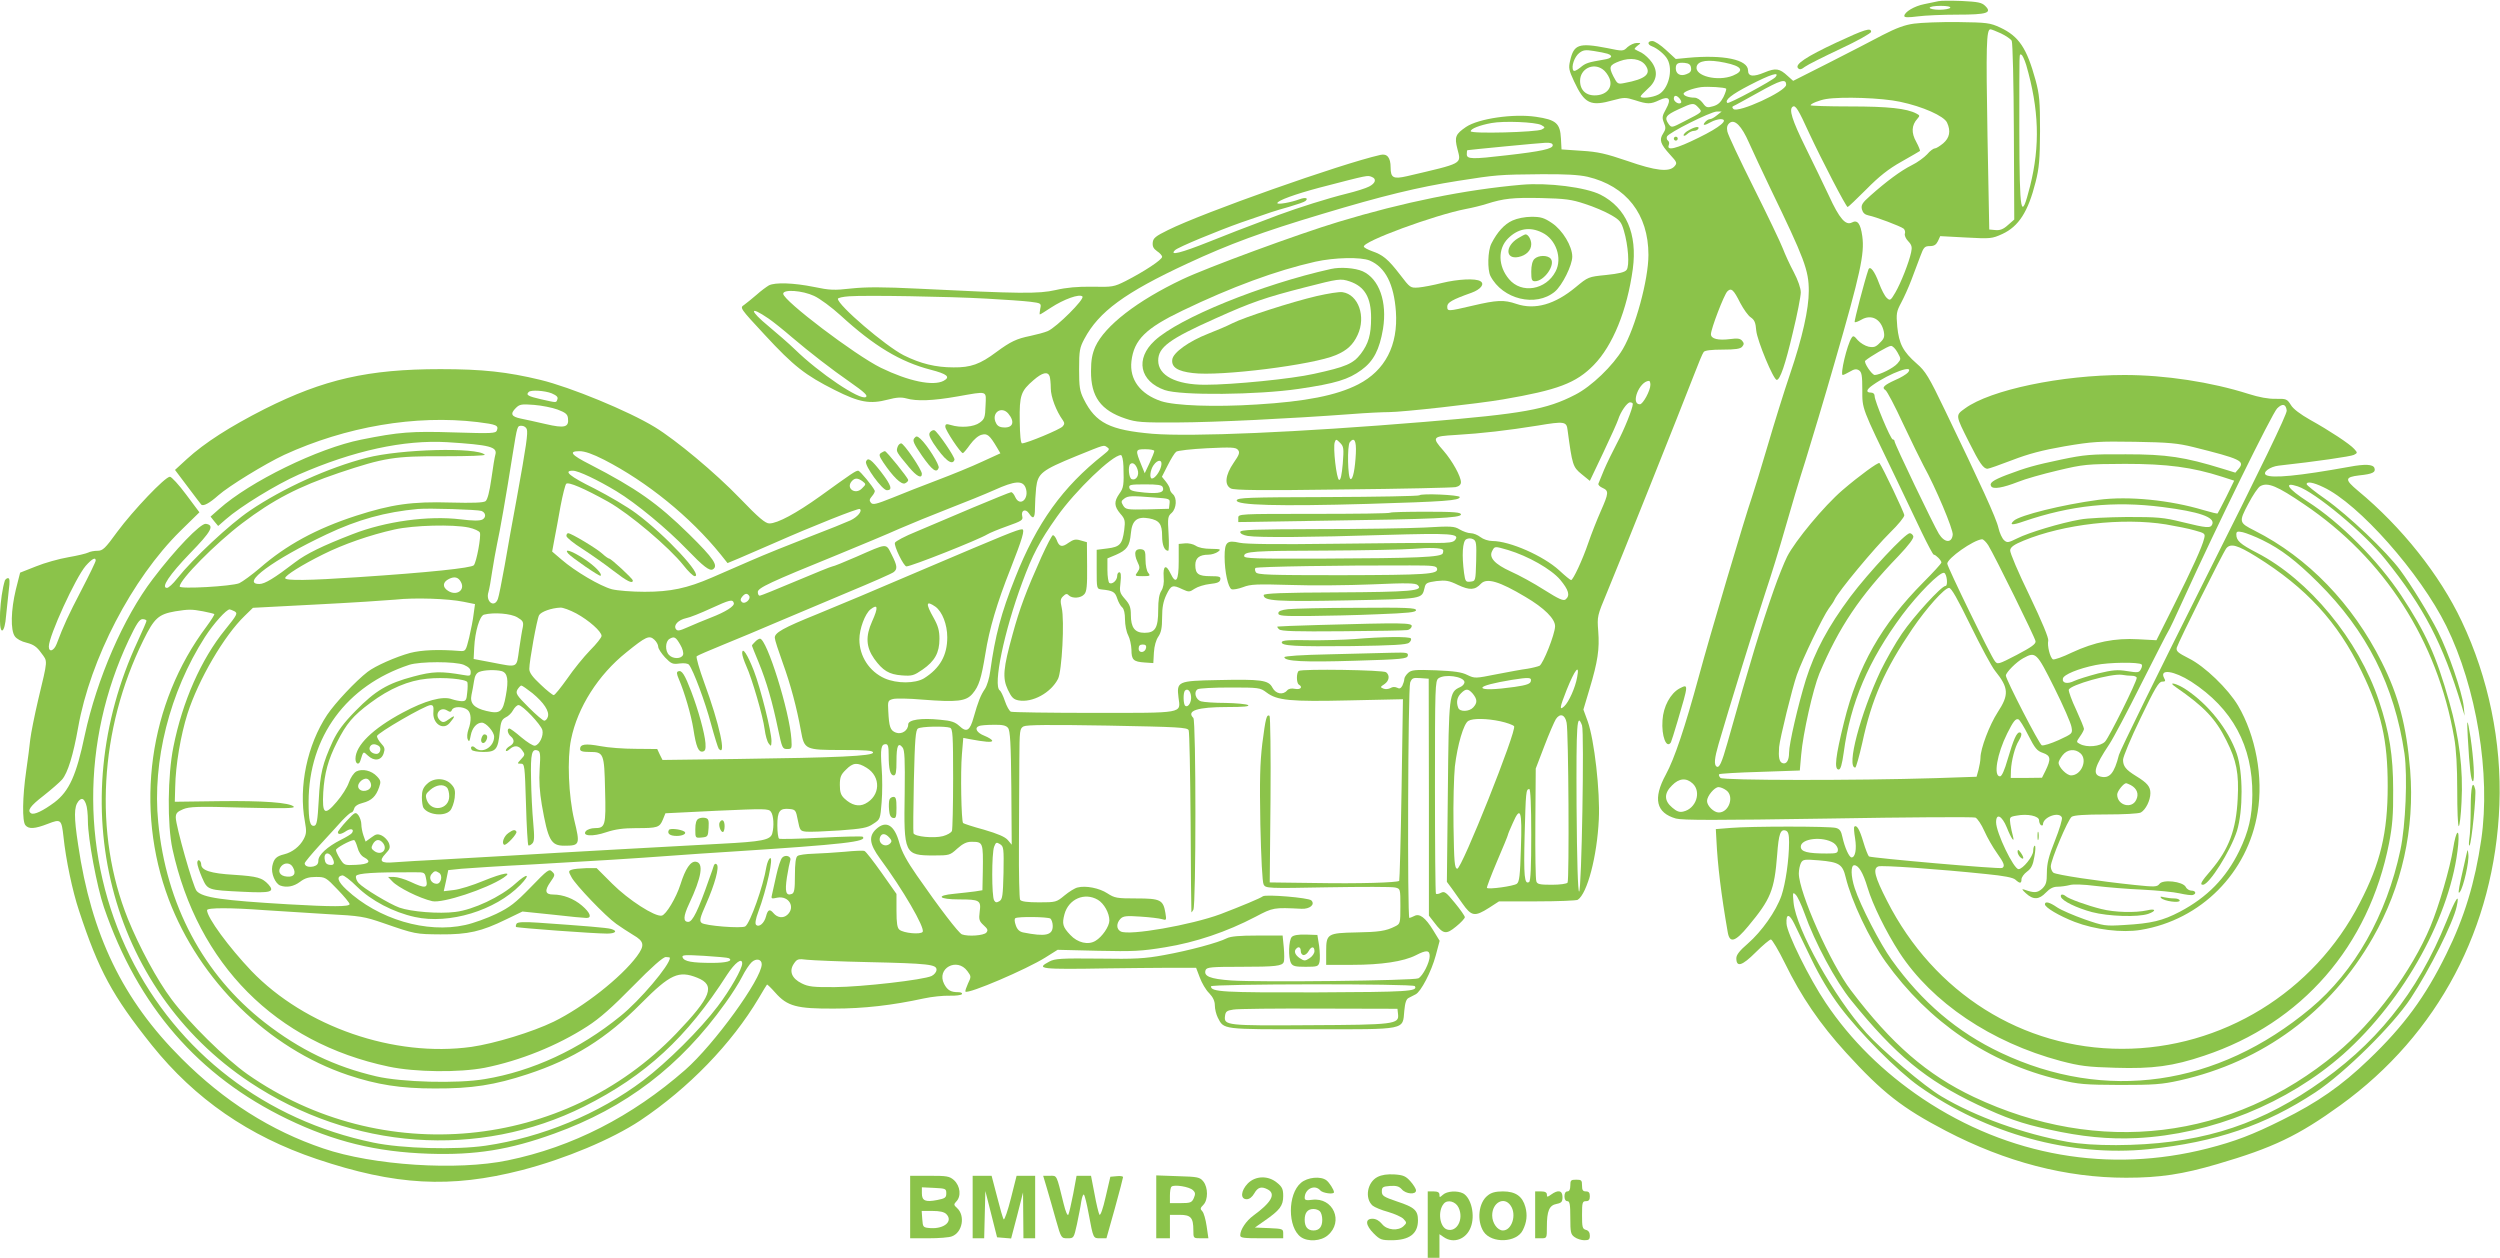 <?xml version="1.0" standalone="no"?>
<!DOCTYPE svg PUBLIC "-//W3C//DTD SVG 20010904//EN"
 "http://www.w3.org/TR/2001/REC-SVG-20010904/DTD/svg10.dtd">
<svg version="1.0" xmlns="http://www.w3.org/2000/svg"
 width="1280pt" height="644pt" viewBox="0 0 1280 644"
 preserveAspectRatio="xMidYMid meet">
<g transform="translate(0,644) scale(0.1,-0.1)"
fill="#8bc34a" stroke="none">
<path d="M9925 6434 c-11 -2 -43 -9 -72 -15 -52 -10 -103 -41 -103 -61 0 -8
21 -8 68 -2 37 5 129 9 204 9 152 0 179 9 142 45 -17 17 -37 21 -120 25 -54 2
-108 2 -119 -1z m60 -34 c-3 -5 -28 -10 -56 -10 -27 0 -49 5 -49 10 0 6 25 10
56 10 34 0 53 -4 49 -10z"/>
<path d="M9800 6319 c-47 -6 -92 -23 -160 -58 -52 -28 -177 -92 -277 -143
l-182 -92 -28 25 c-42 39 -61 42 -119 18 -57 -24 -84 -21 -84 10 0 56 -126 82
-308 65 l-62 -6 -50 46 c-27 25 -58 46 -70 46 -25 0 -27 -18 -2 -27 27 -10 66
-42 79 -66 31 -55 5 -155 -46 -181 -30 -16 -91 -22 -91 -10 0 4 16 21 35 38
48 41 56 88 23 136 -13 19 -37 41 -53 50 -17 8 -32 16 -35 18 -3 2 4 10 14 18
19 14 19 14 -4 14 -13 0 -34 -10 -47 -21 -22 -22 -23 -22 -105 -5 -145 28
-170 19 -189 -65 -9 -37 -6 -49 20 -105 54 -116 84 -130 201 -97 56 15 63 15
111 0 64 -21 80 -21 124 0 51 24 64 7 35 -45 -20 -36 -21 -44 -11 -70 11 -25
10 -34 -4 -56 -21 -32 -14 -53 35 -107 37 -40 38 -44 23 -61 -27 -30 -95 -23
-241 28 -109 37 -150 47 -235 52 l-102 7 -3 56 c-4 78 -25 96 -128 111 -115
17 -294 -9 -358 -52 -54 -37 -60 -51 -44 -113 20 -78 32 -71 -258 -139 -70
-16 -84 -9 -84 45 0 50 -18 72 -52 64 -203 -46 -907 -295 -1088 -385 -63 -31
-76 -41 -78 -64 -2 -20 4 -31 22 -44 14 -9 26 -22 26 -29 0 -15 -93 -76 -187
-124 -60 -30 -67 -31 -170 -29 -76 1 -132 -4 -188 -17 -87 -20 -183 -19 -703
7 -181 9 -268 9 -343 1 -88 -10 -111 -9 -192 8 -104 21 -198 24 -230 8 -12 -7
-41 -28 -63 -48 -23 -20 -52 -43 -64 -52 -23 -15 -22 -16 106 -154 148 -160
207 -206 358 -282 127 -64 180 -73 272 -49 45 12 69 13 95 6 52 -15 135 -12
260 10 160 28 148 32 145 -47 -2 -60 -5 -69 -30 -87 -29 -22 -97 -28 -148 -12
-23 7 -28 5 -28 -9 0 -17 78 -135 90 -135 3 0 20 20 37 44 19 26 42 46 59 50
29 8 41 -2 79 -66 l17 -29 -94 -43 c-51 -24 -154 -66 -228 -94 -74 -28 -179
-69 -232 -91 -83 -33 -99 -37 -109 -25 -9 11 -8 18 6 34 9 10 15 23 14 27 -10
23 -75 102 -85 103 -13 0 -32 -13 -194 -130 -123 -88 -219 -140 -261 -140 -20
0 -54 28 -150 128 -127 132 -328 299 -436 365 -136 83 -433 205 -586 242 -170
41 -296 55 -512 55 -370 0 -597 -52 -900 -204 -179 -91 -307 -173 -398 -256
l-61 -56 64 -85 c35 -46 66 -88 70 -92 10 -11 42 6 88 47 53 47 239 161 337
207 316 145 673 206 990 168 97 -12 109 -17 99 -43 -6 -15 -25 -16 -218 -10
-220 7 -283 2 -477 -37 -220 -44 -569 -214 -728 -356 l-43 -38 19 -24 20 -24
39 34 c75 66 258 178 373 229 281 123 539 179 761 166 220 -14 258 -24 246
-65 -3 -9 -12 -63 -20 -121 -10 -70 -20 -108 -30 -116 -11 -8 -65 -10 -179 -7
-197 6 -302 -9 -485 -68 -203 -66 -357 -150 -491 -267 -41 -35 -89 -70 -106
-78 -39 -16 -305 -31 -305 -17 0 35 183 220 320 324 158 120 289 188 496 258
233 78 283 86 537 85 128 0 214 3 209 8 -39 39 -431 29 -605 -16 -195 -50
-429 -156 -597 -270 -104 -70 -292 -246 -373 -348 -21 -27 -44 -48 -52 -48
-33 0 13 68 117 176 111 114 128 145 82 152 -27 4 -157 -131 -272 -283 -150
-197 -286 -511 -348 -799 -43 -206 -80 -287 -155 -344 -58 -43 -105 -66 -120
-56 -21 13 -5 37 64 90 39 31 82 68 95 83 29 34 57 125 82 266 62 351 276 762
523 1006 l98 96 -68 91 c-37 50 -75 91 -83 91 -24 1 -189 -173 -269 -281 -63
-87 -75 -98 -102 -98 -17 0 -38 -4 -47 -9 -10 -5 -55 -16 -102 -24 -47 -8
-122 -29 -166 -47 l-81 -32 -22 -87 c-25 -104 -28 -207 -5 -239 9 -13 34 -27
61 -33 35 -9 52 -21 74 -52 34 -46 35 -28 -16 -242 -18 -77 -36 -167 -40 -200
-3 -33 -13 -106 -21 -163 -19 -132 -21 -257 -4 -277 17 -21 48 -19 115 7 67
26 70 23 80 -66 12 -116 46 -279 80 -380 100 -304 170 -434 373 -688 221 -275
496 -465 843 -582 404 -136 685 -151 1051 -57 223 58 461 158 606 254 248 166
468 393 607 627 21 36 40 67 42 69 1 2 21 -17 43 -42 61 -69 109 -82 300 -81
153 0 299 17 460 52 41 9 101 15 132 14 31 -1 60 3 63 8 3 6 -5 10 -19 10 -38
0 -55 10 -72 42 -41 80 66 138 119 66 20 -27 20 -29 3 -64 -9 -20 -15 -38 -13
-41 14 -14 313 114 410 175 l62 39 206 -5 c182 -4 223 -2 345 18 155 25 315
79 462 156 91 48 93 48 236 41 42 -2 71 22 50 43 -14 14 -234 32 -248 21 -13
-10 -109 -50 -216 -91 -151 -56 -469 -112 -512 -89 -23 12 -23 42 -1 65 14 14
30 16 102 11 48 -3 97 -9 110 -13 23 -7 24 -6 18 31 -11 68 -26 75 -149 75
-100 0 -111 2 -148 26 -41 27 -111 41 -153 30 -14 -3 -44 -22 -67 -41 -41 -34
-44 -35 -130 -35 -60 0 -91 4 -97 13 -4 6 -7 134 -6 282 0 149 2 343 2 432 1
155 2 163 22 174 16 8 130 9 430 4 362 -7 409 -9 415 -24 4 -9 8 -221 10 -471
1 -250 3 -457 4 -460 0 -3 5 3 10 12 14 24 14 968 0 982 -37 37 20 56 174 56
82 0 116 3 106 10 -8 5 -60 10 -115 11 -55 0 -111 4 -125 8 -28 8 -40 48 -18
62 7 5 82 9 166 9 148 0 154 -1 186 -25 55 -42 123 -48 425 -41 l274 6 -7
-463 c-4 -254 -10 -464 -12 -467 -10 -9 -207 -15 -430 -11 l-233 3 4 424 c2
233 -1 426 -5 429 -15 9 -20 -11 -37 -142 -12 -103 -14 -185 -10 -415 4 -170
10 -296 17 -307 10 -19 19 -20 328 -14 175 3 330 3 345 -1 27 -6 27 -7 27 -96
0 -88 -1 -90 -27 -103 -47 -24 -84 -29 -198 -31 -148 -3 -155 -7 -155 -96 l0
-70 134 0 c148 0 262 17 325 49 54 28 71 27 71 -4 0 -33 -35 -102 -58 -114
-23 -12 -814 -21 -958 -11 -110 8 -143 22 -131 54 6 14 31 16 179 16 181 0
213 4 221 25 3 7 3 40 0 74 l-6 61 -129 0 c-93 0 -137 -4 -157 -14 -42 -22
-193 -63 -321 -86 -98 -18 -147 -21 -335 -18 -192 2 -224 0 -252 -15 -72 -38
-49 -41 302 -35 99 1 241 3 315 3 l134 0 19 -50 c10 -27 31 -64 48 -80 20 -21
29 -41 29 -63 0 -18 7 -46 15 -62 32 -62 19 -60 481 -60 491 0 465 -5 474 95
4 42 10 60 23 66 9 5 25 13 35 18 27 13 81 117 103 199 l20 75 -33 54 c-40 65
-70 88 -97 73 -11 -5 -22 -10 -25 -10 -11 0 -7 1177 4 1205 9 23 14 26 52 23
l43 -3 1 -607 0 -606 28 -36 c45 -60 60 -62 111 -20 25 20 45 42 45 48 0 6
-23 39 -51 73 -45 55 -53 61 -71 52 -11 -6 -22 -8 -26 -5 -3 3 -5 250 -5 548
0 514 1 542 18 555 32 23 127 10 133 -18 1 -9 -8 -21 -22 -27 -57 -26 -58 -35
-63 -536 l-5 -461 26 -35 c14 -19 38 -53 53 -75 47 -67 63 -70 137 -23 l51 33
195 0 c107 0 201 4 208 8 49 32 99 222 108 412 7 143 -23 407 -57 502 l-22 60
31 104 c43 143 52 206 45 297 -6 77 -5 79 45 199 54 128 381 947 447 1118 21
55 42 106 48 113 6 8 39 12 97 12 66 0 91 4 100 15 10 12 10 18 0 30 -10 12
-24 14 -61 9 -62 -8 -99 1 -99 25 0 27 67 202 84 219 20 20 32 9 66 -59 17
-32 41 -66 54 -74 19 -13 25 -27 28 -68 5 -51 88 -252 105 -252 17 0 44 79 82
241 23 94 41 187 41 207 0 21 -14 62 -36 104 -20 37 -45 92 -56 121 -11 29
-78 169 -149 311 -71 142 -132 271 -135 288 -4 20 -1 33 11 43 26 22 62 -14
100 -101 18 -41 68 -147 110 -235 174 -360 196 -417 196 -524 0 -92 -33 -240
-96 -425 -30 -88 -81 -252 -114 -365 -33 -113 -70 -232 -81 -265 -35 -100
-218 -718 -271 -915 -73 -268 -126 -425 -170 -506 -67 -123 -50 -196 52 -225
35 -9 202 -9 779 0 404 7 743 9 754 5 10 -4 31 -35 46 -69 15 -34 44 -84 64
-112 37 -52 43 -68 27 -77 -10 -7 -668 51 -682 59 -4 3 -18 37 -29 75 -19 64
-34 89 -46 77 -3 -2 -1 -29 4 -59 9 -56 1 -98 -18 -98 -12 0 -35 50 -47 105
-6 30 -14 41 -33 46 -31 9 -437 9 -540 0 l-75 -6 3 -55 c6 -128 24 -278 58
-473 10 -58 38 -50 105 31 115 138 134 184 148 365 8 109 17 134 45 124 12 -5
16 -20 16 -59 0 -90 -18 -212 -39 -274 -28 -80 -101 -183 -172 -245 -42 -36
-59 -58 -59 -75 0 -48 29 -40 99 30 36 36 72 66 78 66 6 0 39 -55 72 -122 83
-170 179 -311 313 -458 187 -205 287 -283 511 -400 307 -160 616 -240 923
-240 173 0 290 18 467 70 284 83 414 145 631 302 500 362 789 910 813 1538 12
321 -56 650 -193 939 -112 237 -307 483 -532 669 -68 57 -67 69 7 78 69 7 86
16 78 38 -7 19 -48 21 -128 6 -260 -47 -397 -60 -427 -42 -20 13 20 43 65 48
191 21 369 47 385 55 19 10 19 11 2 30 -23 26 -128 95 -227 150 -49 28 -86 55
-98 76 -19 30 -23 32 -77 31 -37 -1 -86 8 -139 25 -192 61 -427 97 -636 97
-322 0 -686 -76 -816 -171 -50 -36 -50 -33 21 -174 53 -106 73 -135 94 -135 7
0 63 20 126 44 83 32 154 51 269 71 142 24 175 26 360 23 173 -3 218 -7 299
-27 240 -60 265 -71 233 -110 l-18 -21 -65 20 c-195 60 -285 74 -495 74 -182
1 -212 -2 -332 -27 -137 -29 -176 -40 -280 -79 -70 -27 -89 -41 -78 -58 10
-16 59 -8 138 23 34 14 125 40 202 58 134 32 149 33 345 34 217 0 344 -17 497
-66 l62 -20 -40 -82 c-23 -45 -43 -84 -45 -86 -1 -2 -34 6 -71 17 -173 52
-385 73 -538 53 -187 -25 -403 -79 -434 -107 -25 -23 -8 -24 49 -4 243 83 462
106 712 74 188 -24 269 -52 255 -88 -9 -22 -27 -20 -154 11 -97 24 -125 26
-283 26 -97 -1 -205 -6 -240 -13 -98 -17 -264 -67 -321 -96 -47 -23 -52 -24
-68 -10 -10 9 -23 37 -29 63 -10 48 -94 230 -274 603 -82 171 -100 200 -144
238 -71 62 -91 102 -100 189 -6 68 -4 78 20 123 14 26 38 79 52 116 14 38 35
93 46 122 17 47 23 52 49 52 22 0 32 7 41 25 l12 26 131 -7 c127 -7 134 -6
187 18 84 39 132 114 170 265 19 74 22 117 23 263 0 152 -3 186 -23 260 -45
164 -85 224 -181 269 -52 24 -67 26 -216 28 -88 1 -189 -3 -225 -8z m445 -50
c25 -12 50 -29 55 -38 5 -10 10 -219 11 -466 l2 -449 -32 -28 c-24 -22 -41
-28 -64 -26 l-32 3 -9 477 c-8 463 -6 548 15 548 5 0 30 -10 54 -21z m-2015
-104 c31 -10 23 -24 -17 -30 -83 -14 -95 -18 -122 -41 -19 -15 -32 -21 -36
-14 -11 19 6 69 30 88 20 16 32 18 75 11 28 -4 60 -11 70 -14z m2144 -57 c66
-228 72 -413 20 -621 -47 -186 -54 -147 -55 284 0 435 -1 389 10 389 5 0 16
-24 25 -52z m-1950 -1 c33 -45 2 -72 -107 -92 -34 -7 -36 -5 -57 35 -24 48
-20 57 33 77 54 20 107 12 131 -20z m408 12 c87 -18 101 -41 41 -66 -78 -32
-199 -2 -186 47 8 30 59 37 145 19z m-174 -26 c3 -17 -4 -26 -24 -33 -30 -12
-54 1 -54 30 0 25 11 31 45 28 22 -2 31 -9 33 -25z m-452 -8 c12 -8 27 -28 34
-45 19 -45 -11 -84 -66 -88 -52 -4 -84 25 -84 74 0 61 66 95 116 59z m884 -40
c-14 -17 -240 -139 -246 -132 -15 14 21 43 114 91 108 56 157 71 132 41z m55
-39 c0 -34 -248 -147 -270 -124 -7 7 -7 12 0 15 6 2 62 33 125 68 118 66 145
74 145 41z m-307 -20 c2 -3 -4 -22 -14 -43 -14 -27 -28 -40 -53 -47 -30 -9
-36 -7 -53 17 -12 16 -29 27 -43 27 -29 0 -55 10 -55 20 0 11 48 28 90 34 37
4 120 -1 128 -8z m-238 -51 c7 -9 10 -18 7 -21 -10 -11 -37 5 -37 21 0 19 14
19 30 0z m1128 -16 c115 -24 226 -73 241 -107 20 -43 13 -78 -20 -106 -17 -14
-36 -26 -43 -26 -7 0 -25 -13 -39 -30 -15 -16 -50 -42 -79 -56 -56 -28 -130
-83 -212 -156 -42 -37 -48 -48 -43 -70 5 -18 15 -27 34 -31 36 -7 164 -55 180
-68 6 -6 9 -17 6 -25 -3 -8 4 -26 17 -39 18 -19 21 -30 15 -57 -11 -52 -53
-158 -81 -206 -24 -41 -27 -43 -44 -27 -10 9 -27 42 -39 74 -23 63 -47 94 -55
70 -19 -55 -74 -265 -70 -268 3 -3 18 3 34 12 51 30 101 4 115 -60 5 -27 2
-37 -20 -58 -21 -22 -31 -25 -58 -20 -18 4 -42 19 -55 33 -19 23 -24 25 -32
12 -23 -35 -60 -190 -45 -190 4 0 20 8 36 17 23 14 34 15 47 7 14 -9 17 -27
17 -100 0 -100 -5 -86 168 -444 46 -96 108 -226 137 -287 30 -62 57 -113 61
-113 10 0 39 -29 39 -40 0 -5 -42 -51 -93 -102 -214 -216 -335 -428 -406 -717
-43 -174 -51 -241 -27 -241 10 0 17 25 26 88 34 254 127 471 299 703 80 107
194 223 215 216 14 -5 21 -67 7 -67 -21 0 -163 -156 -223 -244 -34 -49 -82
-135 -109 -190 -104 -221 -177 -496 -130 -496 4 0 20 57 36 127 48 224 114
374 256 583 72 106 165 210 188 210 12 0 43 -55 110 -192 52 -106 108 -211
126 -233 70 -87 72 -122 13 -212 -42 -65 -88 -186 -88 -233 0 -14 -5 -41 -10
-61 l-10 -36 -208 -7 c-417 -13 -1090 -12 -1103 1 -7 7 -10 15 -7 19 4 3 98 9
210 12 l203 7 7 80 c9 109 61 338 93 416 100 237 207 397 404 601 55 58 81 93
77 103 -3 8 -11 15 -18 15 -23 0 -211 -201 -304 -325 -114 -153 -182 -280
-228 -425 -40 -130 -86 -328 -86 -374 0 -40 -14 -61 -34 -53 -16 6 -21 29 -17
82 4 45 67 301 91 370 29 82 135 301 163 339 13 17 27 38 30 46 20 43 202 262
286 345 39 38 71 77 71 87 0 13 -111 246 -127 267 -5 7 -104 -65 -190 -139
-94 -81 -241 -258 -283 -340 -15 -30 -46 -107 -68 -170 -68 -195 -117 -354
-238 -785 -29 -102 -41 -128 -55 -120 -14 9 -11 43 10 115 46 160 197 648 241
780 27 80 72 226 100 325 28 99 75 257 105 350 29 94 97 319 149 501 132 456
153 555 141 644 -9 66 -25 86 -53 71 -32 -17 -64 19 -118 137 -25 53 -79 165
-120 248 -69 140 -86 195 -65 208 14 9 29 -15 84 -136 65 -139 189 -378 197
-378 3 0 46 41 95 90 66 67 114 105 180 142 50 28 92 53 95 55 2 2 -6 23 -19
47 -26 46 -24 85 6 118 13 15 13 17 -4 26 -50 27 -146 37 -341 37 -111 0 -202
3 -202 6 0 8 47 27 80 32 80 13 286 6 378 -14z m-1032 -30 c21 -23 24 -21 -74
-71 -62 -32 -63 -33 -78 -14 -24 34 -16 46 49 76 75 35 79 35 103 9z m95 -39
c-13 -11 -29 -20 -36 -20 -7 0 -18 -7 -25 -15 -16 -19 -3 -19 30 0 14 8 35 14
48 15 48 0 0 -41 -111 -95 -115 -57 -165 -69 -153 -38 4 9 2 19 -4 23 -6 4 -8
13 -5 21 7 19 223 127 255 128 l25 0 -24 -19z m-900 -50 c21 -12 21 -13 3 -23
-25 -14 -364 -23 -364 -9 0 13 46 31 106 42 64 12 226 5 255 -10z m59 -104 c0
-18 -59 -31 -235 -51 -179 -21 -205 -20 -205 5 0 11 1 20 3 21 9 2 369 37 400
38 26 1 37 -3 37 -13z m178 -161 c199 -47 312 -192 312 -400 0 -127 -67 -373
-131 -482 -50 -85 -161 -192 -244 -234 -147 -76 -265 -97 -770 -139 -653 -54
-1192 -77 -1394 -61 -219 19 -291 55 -352 177 -21 42 -24 63 -24 154 0 95 3
110 27 155 74 139 207 237 528 386 215 100 384 162 688 253 312 94 494 138
697 170 198 31 209 32 425 34 124 1 193 -3 238 -13z m-1104 -1 c25 -10 19 -32
-14 -49 -17 -9 -68 -25 -113 -36 -101 -25 -246 -71 -352 -110 -171 -64 -273
-104 -355 -137 -143 -57 -205 -73 -174 -43 14 15 218 99 339 142 162 56 164
57 245 80 41 12 79 25 84 30 17 15 0 20 -30 9 -42 -16 -114 -29 -114 -20 0 13
91 46 215 79 258 67 245 64 269 55z m-2856 -609 c29 -13 91 -59 137 -101 169
-155 305 -237 460 -277 85 -22 103 -37 66 -57 -54 -28 -179 -2 -321 67 -132
65 -500 344 -500 379 0 24 98 17 158 -11z m883 -14 c92 -5 192 -12 224 -16 56
-7 57 -8 51 -36 -3 -16 -4 -29 -2 -29 3 0 28 16 57 35 66 43 146 72 161 57 13
-13 -132 -157 -177 -177 -16 -7 -57 -18 -90 -25 -70 -14 -101 -29 -173 -82
-84 -63 -132 -80 -220 -79 -91 0 -169 19 -255 62 -94 48 -337 256 -337 289 0
5 26 11 58 13 83 6 510 -1 703 -12z m-1116 -102 c22 -15 76 -58 120 -96 88
-75 204 -165 298 -230 73 -51 92 -69 80 -76 -30 -18 -239 123 -363 244 -31 30
-91 82 -133 117 -101 83 -103 110 -2 41z m5780 -173 c19 -34 19 -35 0 -57 -21
-24 -90 -58 -116 -59 -15 0 -58 65 -49 73 22 20 118 76 131 76 9 1 24 -15 34
-33z m54 -103 c-8 -9 -37 -27 -66 -39 -57 -26 -70 -39 -50 -51 8 -4 49 -82 91
-173 43 -91 90 -187 105 -215 61 -110 152 -326 149 -353 -5 -44 -42 -42 -71 5
-28 46 -227 460 -227 474 0 5 -4 9 -9 9 -11 0 -94 199 -93 223 0 10 -7 17 -19
17 -27 0 -24 15 9 38 89 63 217 109 181 65z m-4395 -19 c3 -9 6 -37 6 -62 0
-44 28 -117 62 -164 9 -13 9 -20 -1 -31 -11 -15 -185 -87 -208 -87 -7 0 -11
41 -12 115 -2 132 6 153 71 209 45 39 72 45 82 20z m3076 -44 c0 -30 -38 -100
-54 -100 -49 0 -3 118 47 120 4 0 7 -9 7 -20z m-5625 -44 c25 -11 33 -19 29
-30 -7 -19 0 -19 -85 0 -65 15 -78 22 -62 37 11 12 83 7 118 -7z m5535 -54 c0
-23 -45 -134 -81 -201 -22 -42 -52 -103 -66 -136 -13 -33 -27 -65 -29 -71 -3
-6 7 -16 21 -22 33 -15 32 -26 -9 -119 -19 -43 -48 -116 -64 -163 -30 -88 -78
-190 -88 -190 -4 0 -31 22 -61 50 -81 74 -253 150 -342 150 -20 0 -47 9 -61
20 -14 11 -36 20 -50 20 -14 0 -39 9 -56 19 -28 17 -43 18 -180 10 -82 -4
-328 -8 -546 -8 -330 -1 -398 -3 -398 -15 0 -8 15 -16 38 -20 56 -9 327 -7
699 5 346 10 391 7 362 -27 -9 -11 -33 -14 -93 -14 -45 1 -279 -1 -521 -4
-299 -4 -455 -2 -488 5 -65 15 -77 4 -77 -72 0 -76 18 -159 36 -166 8 -3 35 2
59 11 38 15 70 16 242 11 109 -4 297 -2 418 3 181 8 223 7 234 -4 31 -29 -35
-35 -416 -37 -274 -1 -373 -5 -373 -14 0 -30 64 -34 427 -27 395 8 382 6 397
65 5 24 12 27 61 34 47 5 63 3 110 -20 60 -28 87 -27 118 7 30 30 93 12 227
-68 97 -57 153 -113 152 -151 -1 -41 -61 -192 -80 -202 -10 -4 -37 -11 -62
-15 -25 -3 -95 -16 -157 -28 -110 -22 -112 -22 -150 -4 -29 15 -68 20 -161 24
-108 4 -125 2 -142 -13 -11 -10 -20 -24 -20 -32 0 -8 -5 -23 -10 -34 -8 -14
-15 -17 -27 -10 -11 5 -23 5 -34 -2 -9 -5 -25 -7 -35 -3 -18 7 -18 9 4 23 25
17 29 45 9 61 -14 12 -429 18 -447 7 -13 -8 -13 -62 0 -70 22 -13 9 -27 -19
-22 -19 4 -33 1 -41 -8 -21 -25 -58 -18 -75 14 -20 39 -56 44 -281 39 -205 -4
-210 -7 -200 -90 11 -82 32 -78 -434 -78 -225 0 -415 3 -424 6 -8 3 -22 28
-31 55 -9 27 -21 51 -26 54 -36 23 22 303 115 553 52 141 88 210 178 337 94
133 283 315 327 315 6 0 12 -25 13 -57 3 -96 1 -111 -21 -141 -28 -40 -27 -64
5 -102 24 -27 26 -36 20 -84 -10 -73 -22 -86 -86 -94 l-55 -7 0 -100 c0 -99 0
-100 25 -103 58 -6 69 -12 80 -46 6 -19 18 -40 26 -46 9 -8 14 -31 14 -62 0
-27 7 -63 16 -80 9 -17 16 -50 17 -74 0 -53 10 -62 68 -66 l44 -3 3 54 c2 34
11 65 23 82 14 21 19 44 19 98 0 52 6 82 22 116 24 50 32 52 82 28 33 -15 36
-15 63 3 15 10 50 21 78 24 37 4 51 9 53 23 3 14 -4 17 -50 17 -62 0 -78 11
-78 57 0 36 21 53 67 53 16 0 38 7 49 15 17 13 15 14 -36 15 -34 0 -64 6 -78
16 -12 8 -37 14 -55 12 l-32 -3 0 -89 c0 -100 -14 -121 -42 -62 -23 49 -39 40
-35 -18 3 -31 -2 -55 -12 -71 -11 -17 -16 -47 -16 -97 0 -93 -15 -118 -70
-118 -50 0 -70 27 -70 92 0 38 -6 54 -30 81 -27 31 -29 38 -23 85 4 36 2 52
-6 52 -6 0 -11 -8 -11 -19 0 -22 -25 -45 -40 -36 -5 3 -10 33 -10 66 l0 60 43
18 c57 25 71 44 77 110 6 67 32 88 93 77 53 -10 67 -29 67 -90 0 -47 12 -76
31 -76 4 0 5 39 2 88 -5 80 -4 89 16 106 25 23 28 77 6 96 -8 7 -15 18 -15 25
0 7 -9 24 -20 38 l-21 26 30 59 c16 32 35 63 43 69 7 6 78 14 158 18 125 6
147 5 158 -8 11 -13 8 -24 -22 -67 -43 -63 -48 -113 -14 -131 17 -9 155 -11
573 -5 302 3 562 9 578 12 18 4 27 13 27 25 0 30 -44 109 -89 161 -62 70 -58
74 62 81 135 8 264 23 420 48 137 23 148 21 153 -23 24 -179 27 -189 71 -225
l43 -35 69 145 c38 80 72 156 76 169 12 39 46 88 61 88 8 0 14 -4 14 -8z
m-5505 -29 c40 -15 51 -24 53 -44 6 -47 -17 -53 -115 -30 -48 11 -106 24 -127
28 -48 10 -55 24 -25 54 19 19 29 21 93 16 39 -3 94 -14 121 -24z m8853 -5 c2
-18 -127 -285 -423 -874 -234 -467 -430 -866 -436 -889 -24 -95 -48 -123 -95
-111 -42 11 -30 52 46 166 20 30 94 170 164 310 71 140 132 260 136 265 5 6
42 84 83 175 166 365 450 943 476 969 27 27 45 23 49 -11z m-6546 -15 c37 -44
24 -77 -29 -71 -20 2 -30 11 -37 30 -17 48 33 79 66 41z m-2465 -80 c7 -19 -2
-83 -51 -353 -20 -107 -48 -262 -62 -345 -15 -82 -30 -160 -35 -172 -18 -48
-64 -13 -48 36 4 14 13 62 19 106 7 44 18 107 25 140 13 57 46 244 80 460 24
148 23 145 46 145 11 0 23 -8 26 -17z m4178 -177 c-5 -57 -11 -86 -19 -83 -13
4 -32 167 -22 193 6 17 8 16 27 -3 19 -19 20 -28 14 -107z m67 53 c-4 -80 -15
-135 -27 -132 -15 4 -18 172 -4 189 23 28 34 8 31 -57z m-1272 30 c13 -8 9
-14 -20 -37 -209 -165 -341 -348 -453 -632 -71 -178 -102 -295 -127 -477 -4
-34 -17 -75 -27 -90 -22 -32 -35 -65 -58 -146 -19 -69 -36 -79 -73 -44 -22 20
-41 27 -99 32 -96 10 -163 0 -163 -24 0 -31 -33 -53 -63 -42 -29 11 -35 29
-39 110 -3 51 -2 55 24 62 15 4 82 3 150 -3 179 -14 225 -9 258 31 32 38 44
76 65 203 20 128 60 262 129 436 60 153 75 202 59 202 -21 0 -91 -29 -493
-200 -228 -98 -478 -203 -555 -234 -176 -71 -220 -96 -218 -122 0 -10 19 -68
41 -129 39 -107 72 -230 93 -348 17 -95 22 -97 209 -97 127 0 160 -3 160 -13
0 -18 -179 -26 -697 -33 l-381 -5 -14 28 -13 28 -110 1 c-61 0 -142 6 -182 14
-76 14 -103 10 -103 -15 0 -11 12 -15 49 -15 72 0 75 -6 79 -196 5 -182 1
-194 -53 -194 -18 0 -38 -7 -45 -15 -22 -26 34 -30 104 -6 45 15 87 21 153 21
110 0 120 3 137 44 l13 32 264 13 c247 11 264 11 276 -5 14 -19 17 -74 7 -111
-9 -34 -52 -42 -263 -53 -223 -12 -842 -46 -1066 -60 -82 -5 -240 -14 -350
-20 -110 -6 -226 -12 -257 -15 -68 -6 -80 6 -44 44 23 24 25 32 17 55 -6 14
-22 31 -36 38 -22 10 -30 8 -54 -10 l-29 -21 -11 31 c-6 17 -11 43 -11 58 0
14 -7 35 -15 46 -15 18 -17 17 -60 -29 -25 -27 -45 -53 -45 -58 0 -14 18 -11
44 7 24 15 41 8 28 -11 -4 -6 -29 -21 -57 -35 -69 -35 -115 -77 -115 -106 0
-17 -7 -25 -24 -30 -26 -6 -46 1 -46 16 0 5 34 46 76 92 42 46 94 102 115 126
22 23 43 42 48 42 5 0 11 9 14 19 3 13 19 24 44 30 46 12 68 34 84 80 10 28 9
35 -11 56 -28 30 -75 41 -106 25 -13 -8 -29 -31 -38 -57 -8 -24 -36 -68 -62
-98 -62 -73 -75 -64 -69 48 6 97 25 168 70 256 49 97 82 136 171 202 99 74
196 115 291 124 85 9 200 -2 206 -18 2 -7 2 -31 -1 -54 -3 -37 -7 -43 -27 -43
-13 0 -36 5 -51 10 -47 18 -138 -7 -253 -69 -153 -82 -241 -168 -241 -236 0
-27 18 -34 25 -10 16 51 14 49 39 26 32 -30 68 -25 80 11 8 23 6 32 -12 51
-12 13 -22 30 -22 38 0 15 248 159 275 159 13 0 16 -8 14 -34 -6 -60 49 -98
83 -58 30 35 30 44 0 22 -26 -19 -34 -21 -47 -10 -35 29 -3 76 35 52 14 -9 19
-8 24 3 7 19 55 19 79 1 20 -15 22 -56 5 -102 -6 -18 -8 -39 -3 -50 7 -15 9
-11 15 20 7 39 31 66 57 66 22 0 63 -47 63 -72 0 -54 -64 -90 -98 -56 -13 13
-27 5 -17 -11 3 -6 31 -11 60 -11 65 0 75 13 84 105 5 50 10 61 30 72 14 6 31
23 38 37 8 14 20 26 28 26 20 0 114 -99 122 -128 7 -30 -15 -75 -38 -80 -9 -2
-40 18 -70 43 -29 25 -56 45 -61 45 -14 0 -9 -27 7 -40 21 -17 19 -37 -5 -50
-11 -6 -20 -16 -20 -22 0 -6 8 -4 18 5 25 23 48 21 66 -5 15 -20 14 -24 -6
-45 -21 -23 -21 -23 -1 -23 19 0 20 -8 26 -206 3 -114 9 -209 12 -212 3 -3 12
1 20 9 11 11 12 31 5 109 -5 52 -10 152 -11 223 -3 130 4 156 35 144 12 -5 14
-21 9 -94 -4 -60 0 -118 11 -183 32 -183 47 -210 115 -210 80 0 82 5 51 132
-29 122 -37 313 -16 413 33 163 139 330 283 445 100 81 117 89 143 65 11 -10
20 -26 20 -36 0 -10 16 -34 35 -55 32 -33 39 -36 75 -31 24 3 43 0 48 -7 22
-28 83 -191 112 -301 18 -66 36 -124 40 -129 41 -45 4 126 -74 338 -26 71 -43
132 -39 136 4 4 67 31 138 60 72 29 193 80 270 113 77 33 241 102 363 153 123
51 230 98 238 105 20 16 18 33 -11 90 -30 59 -19 59 -181 -12 -62 -27 -116
-49 -122 -49 -5 0 -89 -34 -186 -75 -97 -41 -181 -75 -186 -75 -6 0 -10 8 -10
19 0 21 62 50 409 191 119 49 261 108 316 133 55 24 168 70 250 102 83 32 189
75 236 96 106 48 145 50 160 12 21 -56 -29 -101 -53 -48 -6 14 -15 25 -21 25
-5 0 -93 -36 -196 -79 -102 -43 -233 -99 -290 -123 -57 -23 -106 -49 -109 -57
-6 -16 45 -121 59 -121 25 0 370 137 414 164 11 7 57 26 102 42 73 26 82 31
77 50 -8 31 16 42 34 16 22 -34 31 -26 31 26 0 26 3 73 6 105 9 74 28 89 206
162 151 61 139 58 159 44z m240 -18 c0 -5 -11 -33 -24 -61 l-25 -53 -16 39
c-33 81 -33 84 19 84 25 0 46 -4 46 -9z m-2817 -45 c220 -113 441 -292 597
-485 l35 -44 60 25 c33 14 114 49 180 78 197 87 429 179 437 174 15 -9 -11
-41 -47 -58 -19 -9 -115 -48 -212 -85 -98 -38 -232 -92 -298 -121 -66 -29
-156 -68 -200 -87 -127 -55 -212 -73 -344 -73 -65 0 -140 6 -168 13 -60 16
-189 92 -258 152 l-48 41 12 65 c7 35 21 111 31 168 11 58 24 109 29 114 11
11 91 -23 215 -92 110 -62 312 -233 385 -325 24 -31 50 -56 58 -56 46 0 -148
209 -299 321 -45 34 -143 91 -215 128 -126 62 -161 91 -110 91 28 0 125 -46
223 -105 101 -61 260 -193 361 -298 85 -88 116 -112 133 -102 29 18 5 55 -122
180 -162 159 -269 234 -507 357 -97 49 -112 68 -54 68 27 0 67 -14 126 -44z
m2852 -33 c-7 -29 -32 -63 -47 -63 -14 0 -9 44 8 68 23 33 48 29 39 -5z m-121
-16 c11 -30 -7 -59 -30 -50 -14 5 -20 64 -7 77 12 11 28 0 37 -27z m-1408 -61
c19 -15 19 -15 -3 -37 -33 -34 -83 0 -53 36 16 19 31 19 56 1z m7479 -30 c181
-84 496 -440 630 -711 155 -315 228 -759 179 -1094 -32 -219 -86 -398 -179
-586 -107 -218 -217 -368 -397 -540 -139 -134 -263 -220 -443 -309 -152 -76
-242 -110 -382 -146 -504 -129 -1019 -39 -1458 254 -201 135 -369 300 -497
491 -83 123 -199 357 -201 406 -3 53 14 52 40 -1 12 -25 51 -106 87 -180 44
-91 92 -171 147 -245 100 -133 295 -329 404 -406 346 -245 777 -363 1174 -323
347 36 599 122 857 292 149 99 398 345 487 481 97 147 217 386 235 469 17 75
-4 45 -52 -75 -149 -369 -365 -637 -690 -854 -302 -203 -600 -290 -1001 -292
-102 0 -182 5 -250 17 -223 40 -472 129 -644 232 -87 51 -304 235 -385 325
-166 185 -360 532 -373 668 -5 52 -4 55 11 40 9 -8 29 -51 45 -95 52 -148 160
-349 240 -447 226 -279 381 -407 646 -533 144 -68 226 -97 365 -127 167 -37
305 -51 450 -44 382 19 773 178 1057 429 315 280 555 718 589 1073 8 92 -11
77 -26 -20 -16 -100 -73 -295 -116 -398 -95 -228 -289 -490 -482 -650 -534
-444 -1216 -526 -1857 -223 -238 113 -420 270 -628 545 -104 136 -267 502
-267 599 0 18 5 42 11 54 10 18 17 19 92 13 104 -9 121 -20 137 -87 29 -120
121 -315 204 -432 221 -309 529 -519 890 -604 100 -24 130 -26 311 -27 173 0
214 3 304 23 428 96 773 351 990 731 149 261 215 557 191 858 -19 228 -59 381
-146 554 -149 297 -377 534 -650 672 -81 41 -82 44 -33 137 23 44 51 86 62 91
38 21 86 1 224 -93 411 -277 682 -698 768 -1193 11 -60 16 -151 16 -272 0
-101 3 -183 8 -183 4 0 11 55 14 123 9 166 -11 332 -63 514 -66 235 -120 354
-245 543 -119 180 -312 374 -480 482 -102 66 -127 103 -51 78 89 -29 341 -239
449 -374 198 -246 294 -431 391 -751 l15 -50 -5 50 c-9 74 -78 275 -132 382
-45 89 -137 238 -193 314 -69 94 -267 282 -382 363 -53 37 -97 72 -97 77 0 15
33 10 85 -15z m-5942 0 c11 -27 -16 -35 -93 -28 -60 6 -75 10 -78 25 -3 15 6
17 81 17 64 0 86 -3 90 -14z m-45 -53 c82 -6 83 -6 80 -32 l-3 -26 -110 -3
c-104 -2 -111 -1 -124 19 -12 20 -11 24 5 36 20 15 36 15 152 6z m-3443 -69
c23 -9 25 -33 5 -44 -14 -7 -48 -7 -112 1 -165 20 -384 -10 -553 -76 -153 -59
-238 -101 -293 -143 -107 -82 -156 -112 -184 -112 -99 0 71 125 344 254 160
76 303 115 468 130 55 5 306 -3 325 -10z m8625 -69 c52 -9 119 -22 148 -31 51
-14 54 -16 47 -42 -10 -42 -60 -152 -156 -344 l-88 -176 -93 5 c-120 7 -224
-14 -340 -68 -47 -23 -91 -38 -97 -35 -15 9 -30 71 -24 96 3 13 -31 95 -96
231 -57 117 -101 220 -99 232 2 16 20 29 69 49 203 84 505 119 729 83z m-8690
-16 c28 -6 54 -18 57 -26 7 -19 -17 -150 -31 -167 -12 -14 -228 -37 -591 -61
-251 -17 -375 -19 -375 -5 0 14 86 68 195 122 102 51 239 99 365 127 98 22
299 27 380 10z m9185 -65 c94 -46 171 -105 283 -216 250 -248 392 -529 443
-877 16 -116 6 -367 -21 -493 -71 -334 -234 -622 -460 -811 -478 -399 -1049
-481 -1586 -227 -222 105 -404 259 -559 476 -58 80 -161 280 -189 367 -20 61
-21 117 -2 117 22 0 45 -38 68 -115 26 -87 94 -225 163 -332 167 -256 470
-460 825 -555 100 -26 137 -31 280 -35 192 -6 296 8 456 62 500 167 842 560
946 1088 17 88 22 146 21 272 0 177 -19 295 -73 457 -104 312 -358 620 -625
758 -85 44 -105 62 -105 93 0 16 5 18 33 12 17 -4 64 -22 102 -41z m-4027
-107 c-3 -102 -3 -102 -29 -105 -24 -3 -27 1 -33 44 -12 91 -8 162 11 173 11
6 24 6 36 0 16 -9 17 -22 15 -112z m2622 81 c33 -54 239 -471 242 -491 2 -14
-20 -30 -96 -70 -96 -50 -99 -50 -113 -31 -21 26 -243 482 -243 498 0 27 133
121 178 125 7 0 21 -14 32 -31z m1372 -58 c256 -159 417 -335 538 -585 103
-212 135 -354 135 -590 0 -239 -37 -394 -143 -598 -234 -457 -707 -747 -1217
-747 -509 0 -963 285 -1203 757 -64 125 -74 166 -45 177 16 7 312 -14 551 -39
92 -9 139 -18 151 -29 23 -21 31 -20 31 2 0 10 13 28 28 39 22 16 31 34 38 77
6 31 7 56 2 56 -4 0 -8 -12 -8 -27 0 -27 -53 -93 -75 -93 -25 0 -115 187 -115
240 0 49 30 34 55 -27 22 -56 42 -84 31 -43 -4 14 -10 41 -13 61 -5 35 -4 37
32 43 56 11 115 -2 115 -24 0 -10 5 -22 10 -25 6 -3 10 -1 10 4 0 38 84 68 97
35 3 -8 -13 -62 -36 -119 -32 -80 -41 -117 -41 -163 0 -49 -4 -62 -24 -82 -25
-22 -41 -23 -91 -5 -15 5 -14 1 8 -19 37 -34 67 -33 102 4 20 21 38 30 59 30
17 0 45 4 61 8 18 6 72 4 135 -4 58 -7 166 -16 240 -19 74 -4 160 -12 190 -19
31 -7 61 -11 68 -8 19 6 14 22 -8 22 -10 0 -24 8 -29 19 -15 28 -118 40 -135
15 -12 -15 -22 -16 -127 -5 -183 19 -403 52 -416 63 -7 6 -13 20 -13 32 0 32
87 239 107 254 12 8 64 12 176 12 89 0 167 4 178 10 25 14 49 62 49 99 0 33
-15 52 -74 88 -52 32 -66 50 -66 83 0 15 40 111 90 214 73 152 93 186 110 186
17 0 19 3 10 19 -25 48 51 37 139 -19 211 -137 315 -329 313 -580 -1 -111 -19
-188 -67 -287 -68 -139 -164 -237 -304 -311 -88 -46 -145 -60 -285 -68 -97 -6
-105 -5 -203 29 -56 20 -119 47 -140 61 -39 27 -63 33 -63 16 0 -16 72 -59
152 -90 104 -40 243 -57 339 -41 308 51 548 292 598 602 30 179 -10 393 -100
546 -51 86 -171 202 -252 242 -57 29 -66 37 -62 55 9 31 237 488 254 509 22
26 56 17 153 -43z m-4164 35 c2 -2 2 -10 -1 -18 -7 -20 -131 -25 -614 -27
-347 -1 -403 0 -403 13 0 24 46 27 419 28 196 1 397 5 446 9 85 7 143 5 153
-5z m333 -1 c103 -31 221 -98 267 -152 44 -53 52 -81 28 -101 -11 -9 -34 1
-110 49 -53 34 -130 76 -171 94 -83 38 -113 72 -95 105 13 25 12 25 81 5z
m-7231 -54 c0 -6 -33 -74 -74 -153 -67 -129 -89 -176 -126 -274 -14 -36 -40
-45 -40 -13 0 54 137 353 189 413 33 37 51 46 51 27z m6868 -42 c5 -28 -51
-32 -496 -33 -364 0 -424 2 -432 15 -5 8 -6 18 -2 22 7 7 437 14 792 13 119 0
135 -2 138 -17z m-4998 -68 c23 -42 -23 -73 -66 -45 -30 19 -28 45 5 61 28 14
48 9 61 -16z m1476 -71 c10 -17 -23 -46 -38 -31 -8 8 -8 15 2 27 15 18 26 19
36 4z m-1463 -30 l59 -12 -7 -51 c-3 -28 -14 -82 -23 -121 -17 -68 -18 -70
-47 -68 -112 9 -196 5 -255 -10 -73 -20 -178 -66 -218 -97 -61 -47 -166 -159
-207 -220 -102 -154 -147 -367 -114 -546 9 -50 8 -63 -6 -90 -20 -38 -59 -68
-100 -78 -41 -10 -53 -23 -61 -61 -7 -37 15 -89 41 -99 33 -12 69 -5 101 19
25 19 45 25 82 25 47 0 51 -2 110 -64 34 -35 62 -69 62 -75 0 -14 -90 -14
-315 -1 -339 20 -437 34 -468 68 -18 19 -107 334 -107 376 0 22 7 30 38 43 32
13 73 15 307 8 205 -5 267 -4 259 5 -21 21 -157 31 -384 28 l-225 -3 2 75 c2
113 28 265 63 376 56 174 187 399 293 501 l42 41 325 17 c179 9 361 21 405 25
99 11 270 5 348 -11z m1384 -6 c6 -16 -42 -46 -117 -75 -36 -14 -89 -36 -118
-49 -45 -20 -54 -21 -62 -9 -12 20 13 46 53 55 18 3 75 26 127 50 96 44 111
48 117 28z m1032 -19 c35 -25 61 -91 61 -157 0 -93 -38 -159 -119 -210 -45
-27 -139 -28 -202 0 -78 35 -129 113 -129 199 0 54 29 132 57 154 38 30 41 11
8 -62 -34 -76 -31 -131 11 -191 44 -61 76 -80 141 -85 53 -4 62 -1 107 30 62
43 86 86 86 157 0 42 -7 67 -30 108 -42 74 -39 90 9 57z m-1838 -35 c64 -35
129 -92 129 -115 0 -8 -26 -41 -59 -74 -32 -33 -85 -98 -117 -145 -33 -46 -63
-84 -69 -84 -5 0 -36 24 -67 54 -42 39 -58 61 -58 80 0 40 39 255 50 275 10
18 63 37 109 39 13 1 50 -13 82 -30z m-1911 11 c30 -6 55 -12 57 -14 3 -2 -15
-30 -39 -63 -296 -394 -370 -930 -194 -1398 158 -417 510 -762 917 -899 149
-50 271 -69 444 -69 191 -1 309 18 476 73 234 77 403 182 582 363 149 150 192
169 287 131 95 -38 73 -97 -108 -286 -575 -599 -1509 -688 -2195 -208 -112 79
-299 263 -389 384 -73 97 -165 268 -223 411 -176 436 -146 971 79 1427 56 114
78 133 163 148 69 11 84 11 143 0z m161 0 c17 -10 14 -17 -49 -95 -122 -150
-218 -367 -264 -598 -30 -147 -32 -399 -5 -524 129 -590 528 -992 1107 -1114
136 -29 362 -31 492 -6 180 36 372 113 525 212 64 41 128 98 234 206 97 99
154 149 168 149 12 0 21 -2 21 -4 0 -37 -155 -220 -254 -299 -209 -170 -451
-282 -694 -322 -140 -24 -426 -16 -555 14 -214 50 -392 136 -572 276 -314 245
-505 604 -545 1026 -31 311 59 666 239 947 45 70 110 142 127 142 3 0 14 -5
25 -10z m1448 -31 c29 -17 32 -24 28 -49 -4 -16 -12 -67 -19 -114 -14 -99 -3
-94 -143 -67 l-90 17 3 59 c4 82 28 162 50 168 50 13 138 6 171 -14z m-1899
-18 c0 -4 -20 -50 -44 -102 -389 -834 -150 -1779 573 -2260 522 -347 1172
-394 1712 -124 315 158 526 353 732 675 40 61 77 89 77 57 0 -27 -60 -133
-125 -219 -89 -118 -259 -287 -382 -380 -227 -171 -519 -292 -807 -334 -152
-22 -428 -15 -575 16 -550 114 -1002 460 -1246 955 -248 504 -251 1098 -6
1618 40 84 55 107 71 107 11 0 20 -4 20 -9z m2733 -122 c12 -20 18 -43 14 -52
-8 -21 -51 -22 -71 -1 -22 21 -20 70 2 83 24 14 32 10 55 -30z m2385 -16 c-5
-26 -38 -29 -38 -4 0 15 6 21 21 21 14 0 19 -5 17 -17z m4650 -204 c46 -92 85
-182 88 -201 6 -34 6 -34 -65 -67 -40 -18 -78 -30 -87 -27 -13 5 -184 337
-184 357 0 16 55 71 89 89 64 35 68 31 159 -151z m-8143 117 c25 -11 35 -21
35 -37 0 -20 -4 -21 -37 -15 -116 20 -157 19 -257 -8 -132 -35 -194 -72 -295
-175 -63 -64 -92 -104 -117 -156 -53 -116 -65 -165 -72 -301 -6 -107 -10 -129
-23 -132 -22 -4 -29 26 -29 123 1 333 194 595 515 701 56 18 236 18 280 0z
m8590 2 c4 -3 2 -15 -4 -25 -9 -17 -15 -18 -70 -9 -50 8 -73 6 -149 -12 -49
-13 -104 -30 -121 -38 -36 -18 -64 -12 -59 12 4 20 79 51 168 69 65 14 222 16
235 3z m-8397 -34 c31 -9 37 -44 22 -125 -15 -85 -29 -96 -100 -79 -63 15 -85
39 -76 82 4 18 10 50 13 71 4 27 12 41 27 47 25 10 82 12 114 4z m5507 -31
c-9 -53 -43 -128 -66 -149 -26 -24 -24 -8 12 83 43 107 68 137 54 66z m2841 7
c13 0 24 -5 24 -11 0 -20 -141 -304 -162 -326 -24 -25 -93 -32 -129 -12 -19
10 -19 10 1 39 11 15 20 33 20 38 0 6 -18 50 -40 98 -23 48 -39 94 -38 102 5
25 219 85 272 77 16 -3 39 -5 52 -5z m-3078 -27 c-2 -14 -21 -21 -83 -30 -98
-14 -165 -16 -165 -4 0 10 60 25 150 40 89 14 102 13 98 -6z m-5112 -62 c59
-49 88 -93 79 -121 -3 -11 -12 -20 -18 -20 -7 0 -43 31 -81 69 -61 61 -67 71
-57 90 7 11 16 21 20 21 5 0 30 -18 57 -39z m3372 -15 c4 -29 -14 -60 -29 -50
-11 6 -12 68 -2 78 13 13 28 -1 31 -28z m1443 12 c23 -29 24 -46 2 -70 -20
-22 -69 -24 -77 -2 -11 29 -6 54 14 74 26 26 37 25 61 -2z m480 -148 c10 -45
14 -804 5 -819 -4 -6 -38 -11 -81 -11 -62 0 -75 3 -79 18 -4 10 -6 144 -5 298
l2 279 44 115 c24 63 51 125 59 138 21 32 47 24 55 -18z m-339 7 c32 -7 63
-18 70 -25 17 -17 -269 -734 -291 -730 -14 3 -16 34 -19 218 -2 118 2 256 7
306 13 110 45 220 69 233 23 14 94 13 164 -2z m2703 -72 c34 -67 45 -80 75
-90 40 -14 42 -31 13 -91 l-18 -36 -80 -1 -80 0 1 39 c2 49 21 122 40 151 16
26 18 43 4 43 -15 0 -31 -37 -60 -135 -17 -60 -31 -90 -40 -90 -35 0 -15 116
37 220 31 62 43 77 57 72 6 -1 29 -38 51 -82z m-2285 51 c12 -33 -2 -851 -15
-851 -6 0 -11 154 -13 438 -2 426 2 482 28 413z m-2939 -13 c11 -13 15 -78 17
-307 l2 -291 -20 24 c-15 17 -51 32 -122 53 -56 15 -104 31 -107 34 -9 9 -14
260 -6 352 l7 84 31 -6 c79 -15 117 -18 117 -9 0 6 -18 17 -40 26 -39 15 -53
40 -27 50 6 3 40 6 73 6 46 1 65 -3 75 -16z m-297 1 c14 -5 16 -38 16 -259 0
-139 -3 -260 -6 -269 -3 -9 -24 -21 -46 -27 -46 -12 -145 -3 -151 15 -2 6 -1
127 2 269 5 214 9 259 21 267 17 11 139 13 164 4z m-2925 -93 c16 -10 8 -41
-11 -41 -23 0 -41 18 -35 34 7 18 25 20 46 7z m2611 -48 c0 -72 8 -103 26
-103 11 0 14 18 14 74 0 78 9 97 31 69 11 -13 13 -61 11 -233 -5 -312 -2 -320
150 -320 78 0 82 1 119 35 28 25 48 35 72 35 61 0 61 -2 59 -152 l-2 -96 -37
-6 c-21 -3 -69 -8 -106 -12 -99 -9 -82 -29 24 -29 105 0 113 -5 105 -63 -5
-39 -3 -48 20 -69 21 -19 24 -26 14 -38 -13 -15 -93 -21 -125 -9 -17 7 -116
136 -231 302 -50 72 -77 121 -89 165 -25 93 -68 119 -119 72 -40 -37 -34 -77
19 -150 117 -158 232 -356 219 -376 -9 -15 -98 -7 -119 11 -11 9 -15 33 -15
97 l0 86 -76 108 c-42 59 -81 110 -88 112 -6 3 -52 1 -101 -4 -50 -4 -121 -9
-160 -10 -38 -1 -76 -6 -82 -12 -9 -6 -13 -39 -13 -99 0 -71 -3 -90 -16 -95
-30 -11 -36 11 -25 85 6 39 14 77 17 86 8 21 -24 33 -41 15 -8 -8 -21 -48 -30
-89 -9 -41 -19 -86 -22 -99 -6 -23 -4 -24 27 -17 59 11 94 -49 51 -88 -21 -19
-51 -15 -71 9 -19 23 -29 18 -38 -17 -9 -35 -36 -58 -51 -43 -6 6 -2 30 11 65
44 118 81 289 60 276 -6 -4 -14 -23 -18 -44 -16 -99 -83 -288 -108 -305 -17
-12 -209 3 -224 18 -12 10 -8 26 23 96 45 102 69 189 55 203 -6 6 -11 4 -15
-5 -2 -8 -13 -39 -24 -69 -56 -161 -85 -220 -107 -220 -27 0 -26 28 4 92 65
138 76 210 35 216 -27 4 -54 -36 -79 -116 -22 -69 -74 -156 -96 -160 -35 -7
-171 81 -253 163 l-80 80 -55 0 c-30 -1 -63 -4 -73 -8 -17 -6 -17 -9 -1 -38
20 -39 175 -201 229 -239 22 -16 61 -41 87 -57 57 -33 60 -53 19 -109 -81
-109 -273 -260 -426 -335 -109 -53 -303 -112 -421 -129 -396 -55 -852 103
-1127 389 -115 121 -227 273 -227 311 0 13 122 13 295 0 72 -5 214 -14 317
-20 175 -9 194 -13 290 -46 164 -57 167 -57 293 -58 142 -1 210 15 335 76 l85
41 155 -16 c85 -10 163 -17 173 -17 29 0 19 27 -23 63 -42 36 -97 57 -148 57
-41 0 -45 20 -14 64 24 34 25 38 9 53 -15 16 -23 10 -110 -80 -79 -81 -106
-102 -176 -136 -46 -22 -117 -48 -159 -57 -198 -44 -445 29 -608 181 -45 42
-53 67 -22 73 8 2 42 -24 76 -58 72 -71 186 -131 296 -155 176 -39 412 33 540
164 56 58 37 63 -25 7 -75 -68 -216 -134 -307 -145 -84 -11 -228 1 -287 22
-50 18 -185 99 -209 126 -10 11 -16 27 -13 36 6 14 95 20 299 19 55 0 53 1 61
-41 8 -41 -7 -43 -81 -8 -30 14 -68 25 -85 25 l-30 0 21 -22 c29 -32 140 -87
205 -102 52 -12 277 62 365 120 51 34 0 26 -103 -16 -55 -23 -123 -44 -152
-47 l-51 -6 12 54 11 54 68 7 c37 3 199 14 360 22 323 18 528 31 717 45 69 5
208 15 310 21 574 37 693 51 667 76 -3 3 -99 1 -212 -5 -114 -6 -211 -8 -216
-5 -5 3 -9 34 -9 68 0 73 12 89 62 84 31 -3 33 -6 43 -58 10 -52 13 -55 42
-58 18 -2 94 1 170 6 119 9 144 13 174 34 36 23 36 24 43 111 4 48 4 127 0
176 -7 97 -3 121 21 121 12 0 15 -13 15 -57z m6102 10 c38 -34 4 -113 -48
-113 -23 0 -64 42 -64 65 0 7 9 24 21 39 24 30 63 34 91 9z m-6215 -74 c75
-46 71 -144 -7 -184 -33 -17 -70 -8 -107 27 -18 17 -23 33 -23 69 0 40 5 53
31 78 36 37 59 39 106 10z m-2537 -89 c0 -31 -53 -41 -65 -13 -9 25 32 58 51
42 8 -6 14 -19 14 -29z m6767 8 c45 -43 17 -128 -48 -143 -19 -5 -34 0 -57 20
-42 35 -43 73 -1 114 36 37 73 40 106 9z m2243 -8 c31 -17 42 -45 28 -74 -22
-50 -98 -30 -98 26 0 17 33 58 46 58 3 0 14 -5 24 -10z m-2072 -26 c43 -30 15
-114 -38 -114 -25 0 -60 34 -60 59 0 25 38 71 59 71 9 0 27 -7 39 -16z m-998
-228 c0 -162 -3 -237 -11 -242 -24 -14 -28 28 -23 236 6 227 7 240 24 240 6 0
10 -80 10 -234z m-7400 158 c6 -14 10 -53 10 -87 0 -90 46 -337 82 -442 174
-508 484 -865 940 -1085 239 -115 454 -168 723 -177 240 -8 414 20 643 103
366 132 645 345 875 667 33 45 72 107 87 137 15 30 37 63 49 74 23 21 51 15
51 -11 0 -75 -244 -411 -392 -541 -273 -239 -578 -395 -908 -463 -259 -54
-691 -26 -945 61 -269 91 -508 243 -725 460 -302 301 -462 633 -530 1095 -22
144 -21 194 1 222 17 20 28 16 39 -13z m7347 -227 c-4 -141 -8 -173 -21 -182
-16 -12 -145 -30 -153 -21 -2 2 21 63 51 134 31 72 56 133 56 136 0 3 11 31
25 61 40 92 49 67 42 -128z m-3234 55 c13 -14 14 -21 5 -30 -25 -25 -64 0 -52
32 8 21 27 20 47 -2z m4835 -28 c12 -8 22 -23 22 -34 0 -18 -7 -20 -57 -20
-99 0 -133 9 -133 35 0 42 112 55 168 19z m-7558 -22 c6 -24 19 -44 35 -52 39
-21 24 -35 -42 -38 -60 -3 -61 -2 -82 31 -12 19 -21 39 -21 45 0 10 71 49 92
51 4 1 12 -16 18 -37z m130 23 c28 -34 -7 -69 -44 -42 -15 11 -17 17 -7 35 14
25 33 28 51 7z m3178 -154 c-3 -116 -5 -135 -21 -145 -14 -8 -20 -8 -27 4 -13
20 -13 241 0 275 9 23 12 24 30 13 19 -12 20 -21 18 -147z m-3438 80 c16 -30
12 -43 -12 -39 -17 2 -24 11 -26 31 -4 32 21 38 38 8z m-200 -52 c18 -32 5
-51 -32 -47 -36 3 -49 28 -28 53 18 21 48 18 60 -6z m748 -28 c20 -12 11 -56
-12 -56 -27 0 -43 29 -27 49 15 18 21 19 39 7z m3373 -138 c32 -19 59 -68 59
-106 0 -30 -37 -84 -71 -104 -37 -23 -92 -10 -129 30 -39 41 -43 57 -30 106
21 78 103 114 171 74z m-243 -96 c6 -5 12 -22 12 -38 0 -48 -37 -56 -152 -33
-18 4 -30 15 -37 36 -7 19 -8 34 -2 37 14 9 164 7 179 -2z m-1646 -203 c23
-14 -12 -24 -86 -24 -102 0 -143 7 -151 28 -5 13 9 14 112 8 64 -4 120 -9 125
-12z m712 -20 c313 -7 351 -12 351 -39 0 -11 -11 -25 -25 -32 -42 -20 -357
-56 -495 -57 -111 -1 -136 2 -170 19 -51 25 -66 62 -41 100 17 25 21 27 69 21
29 -3 169 -9 311 -12z m2800 -123 c17 -27 -35 -30 -504 -32 -476 -1 -540 2
-540 31 0 13 1036 14 1044 1z m-86 -144 c6 -51 -19 -54 -455 -56 -424 -3 -437
-1 -431 47 3 23 9 28 43 33 22 4 220 6 440 5 l400 -1 3 -28z"/>
<path d="M8648 5774 c-16 -8 -28 -20 -28 -26 0 -6 8 -4 18 5 10 10 26 17 35
17 9 0 19 5 22 10 9 15 -16 12 -47 -6z"/>
<path d="M8570 5730 c0 -5 5 -10 10 -10 6 0 10 5 10 10 0 6 -4 10 -10 10 -5 0
-10 -4 -10 -10z"/>
<path d="M7790 5494 c-287 -25 -604 -89 -937 -190 -203 -61 -673 -234 -799
-294 -232 -110 -397 -238 -446 -345 -16 -37 -22 -69 -22 -125 -1 -131 50 -201
176 -243 56 -19 85 -21 268 -20 191 1 565 19 890 43 74 6 161 10 192 10 68 0
455 43 583 65 280 48 374 83 465 176 97 99 171 280 200 492 24 180 -34 313
-165 380 -75 38 -269 63 -405 51z m325 -98 c44 -14 103 -39 132 -56 46 -26 54
-36 67 -80 23 -77 30 -182 14 -202 -9 -12 -39 -19 -105 -26 -91 -9 -92 -10
-155 -62 -107 -89 -209 -118 -304 -86 -64 22 -100 20 -224 -9 -128 -30 -130
-30 -130 -4 0 20 25 35 124 70 47 17 69 45 46 59 -24 16 -116 11 -198 -9 -43
-11 -96 -21 -119 -23 -42 -3 -43 -2 -95 66 -60 78 -87 101 -143 120 -22 8 -41
18 -42 23 -9 26 362 162 522 193 33 6 81 18 106 26 88 28 135 33 279 30 124
-3 156 -7 225 -30z m-1102 -290 c80 -34 124 -121 134 -261 12 -173 -55 -302
-193 -373 -111 -57 -271 -88 -519 -103 -218 -14 -420 -6 -490 17 -107 36 -163
111 -152 205 13 109 72 168 262 259 251 121 480 205 679 250 99 22 234 25 279
6z"/>
<path d="M7744 5311 c-42 -19 -78 -59 -108 -118 -19 -37 -21 -134 -5 -166 62
-120 233 -161 330 -80 38 32 89 135 89 179 0 53 -49 135 -104 172 -40 27 -57
32 -105 32 -33 0 -73 -8 -97 -19z m152 -62 c71 -34 104 -131 69 -198 -49 -96
-175 -117 -239 -40 -56 66 -58 155 -5 208 51 51 111 62 175 30z"/>
<path d="M7772 5220 c-66 -40 -65 -109 2 -96 40 8 66 34 66 66 0 24 -16 50
-29 50 -4 0 -21 -9 -39 -20z"/>
<path d="M7856 5114 c-10 -10 -16 -33 -16 -65 0 -41 3 -49 19 -49 47 0 106 84
81 115 -16 20 -64 19 -84 -1z"/>
<path d="M6815 5063 c-355 -79 -778 -251 -903 -367 -101 -93 -77 -208 51 -253
82 -29 477 -25 687 6 190 28 254 48 321 97 62 45 92 104 110 210 22 138 -19
256 -104 295 -39 17 -113 23 -162 12z m96 -64 c76 -26 109 -82 109 -186 0 -87
-13 -132 -53 -185 -39 -50 -74 -66 -239 -102 -114 -26 -418 -56 -558 -56 -149
0 -240 47 -240 124 0 68 57 110 292 215 186 84 257 108 460 160 172 44 181 46
229 30z"/>
<path d="M6741 4924 c-128 -30 -370 -108 -431 -139 -25 -13 -81 -37 -125 -54
-97 -38 -179 -96 -183 -132 -5 -39 27 -60 105 -69 139 -18 618 42 733 92 57
24 88 53 111 103 44 94 4 207 -77 219 -16 3 -76 -7 -133 -20z"/>
<path d="M7267 3904 c-4 -4 -215 -8 -470 -9 -410 -1 -462 -3 -465 -17 -5 -25
218 -31 668 -18 400 12 472 17 474 35 1 11 -196 20 -207 9z"/>
<path d="M7118 3815 c-3 -4 -179 -6 -392 -6 -385 0 -386 0 -386 -21 l0 -21
438 7 c567 8 702 14 702 32 0 11 -34 14 -178 14 -98 0 -181 -2 -184 -5z"/>
<path d="M5332 3588 c-77 -172 -111 -262 -147 -394 -49 -177 -53 -225 -25
-285 19 -40 29 -50 55 -55 70 -13 165 38 202 110 20 38 34 299 19 364 -8 35
-7 46 7 59 13 13 20 15 29 5 18 -18 63 -15 80 6 12 13 15 44 14 142 l-1 124
-32 9 c-26 8 -37 5 -62 -12 -34 -25 -48 -21 -61 15 -5 13 -14 24 -19 24 -5 0
-31 -51 -59 -112z"/>
<path d="M5814 3615 c-4 -9 0 -32 9 -50 14 -29 14 -35 1 -54 -15 -20 -14 -21
27 -21 38 0 40 2 28 17 -8 9 -14 39 -14 67 0 45 -3 51 -23 54 -13 2 -25 -3
-28 -13z"/>
<path d="M6595 3321 c-35 -4 -50 -10 -50 -21 0 -13 23 -15 155 -14 85 1 244 4
353 9 158 6 197 10 197 21 0 12 -50 14 -302 12 -167 0 -325 -4 -353 -7z"/>
<path d="M6750 3240 c-113 -3 -207 -7 -209 -8 -3 -1 1 -8 8 -14 9 -10 85 -12
324 -10 172 1 321 4 332 6 11 1 21 10 23 19 4 19 -45 19 -478 7z"/>
<path d="M6935 3168 c-55 -4 -160 -7 -234 -6 -96 2 -135 0 -138 -9 -7 -20 69
-24 359 -21 209 3 280 7 292 17 9 7 13 17 10 22 -6 11 -151 9 -289 -3z"/>
<path d="M6810 3090 c-147 -3 -235 -9 -234 -15 1 -21 101 -26 360 -18 244 7
269 10 272 26 3 15 -5 17 -80 15 -46 -1 -189 -5 -318 -8z"/>
<path d="M3866 3154 c-9 -8 -16 -17 -16 -20 0 -2 16 -41 35 -87 40 -98 70
-202 99 -342 20 -94 22 -100 46 -100 24 0 25 2 22 50 -9 142 -126 515 -161
515 -5 0 -17 -7 -25 -16z"/>
<path d="M3800 3095 c0 -11 10 -40 21 -65 29 -63 86 -259 94 -324 4 -31 13
-63 21 -73 12 -16 13 -15 14 13 0 47 -55 268 -90 359 -33 85 -60 126 -60 90z"/>
<path d="M3473 3003 c-10 -3 -9 -13 3 -41 28 -64 63 -184 74 -254 14 -92 26
-120 48 -116 13 3 16 12 14 43 -4 51 -36 168 -73 265 -33 86 -48 110 -66 103z"/>
<path d="M2466 2663 c-10 -25 10 -39 23 -15 10 19 6 32 -10 32 -4 0 -10 -8
-13 -17z"/>
<path d="M2185 2425 c-19 -18 -25 -35 -25 -67 0 -24 4 -48 8 -54 24 -37 108
-46 137 -14 9 10 20 40 23 65 4 38 1 50 -18 70 -32 34 -92 34 -125 0z m103
-17 c7 -7 12 -27 12 -45 0 -68 -92 -84 -115 -19 -8 25 -6 31 18 52 30 26 66
31 85 12z"/>
<path d="M3576 2248 c-11 -6 -16 -23 -16 -54 0 -45 0 -45 33 -42 31 3 32 5 35
49 2 39 0 47 -16 51 -11 3 -27 1 -36 -4z"/>
<path d="M3685 2230 c-8 -13 4 -50 16 -50 5 0 9 14 9 30 0 30 -13 40 -25 20z"/>
<path d="M3425 2191 c-11 -19 5 -31 40 -31 32 0 54 13 38 23 -21 12 -72 17
-78 8z"/>
<path d="M2603 2175 c-23 -16 -36 -52 -22 -60 10 -7 69 57 63 67 -7 12 -17 10
-41 -7z"/>
<path d="M2900 3696 c0 -8 37 -38 83 -67 45 -29 116 -79 157 -111 70 -54 100
-69 100 -50 0 9 -111 112 -121 112 -4 0 -20 11 -35 25 -28 26 -159 105 -175
105 -5 0 -9 -6 -9 -14z"/>
<path d="M2909 3606 c17 -20 161 -119 166 -114 10 10 -32 53 -88 89 -62 40
-101 52 -78 25z"/>
<path d="M12635 2665 c9 -161 17 -225 26 -225 11 0 4 117 -12 225 -16 102 -20
102 -14 0z"/>
<path d="M12650 2303 c0 -65 -3 -136 -7 -158 -3 -22 -3 -37 1 -34 10 9 36 263
29 288 -13 52 -23 11 -23 -96z"/>
<path d="M12627 2060 c-4 -19 -16 -73 -27 -120 -14 -65 -15 -80 -5 -66 18 24
48 156 43 192 -3 29 -3 29 -11 -6z"/>
<path d="M11140 2922 c145 -100 204 -162 259 -273 52 -103 65 -169 58 -299 -8
-159 -45 -257 -136 -365 -51 -59 -60 -75 -42 -75 32 0 141 173 174 275 32 103
32 301 -1 397 -43 123 -144 251 -260 328 -48 32 -98 43 -52 12z"/>
<path d="M10432 2160 c0 -19 2 -27 5 -17 2 9 2 25 0 35 -3 9 -5 1 -5 -18z"/>
<path d="M10330 2079 c0 -9 7 -22 15 -29 19 -16 19 0 0 26 -12 16 -14 16 -15
3z"/>
<path d="M10552 1848 c7 -21 78 -56 159 -78 84 -22 235 -27 288 -9 43 15 39
29 -6 18 -59 -13 -165 -11 -235 7 -69 17 -167 52 -182 66 -15 12 -28 10 -24
-4z"/>
<path d="M11065 1842 c15 -16 95 -27 95 -13 0 6 -12 11 -27 11 -16 0 -39 3
-53 6 -18 5 -22 4 -15 -4z"/>
<path d="M1010 2022 c0 -11 11 -44 24 -74 29 -66 27 -65 212 -74 141 -7 163
-1 128 38 -32 34 -55 41 -176 49 -121 7 -168 23 -168 54 0 7 -4 17 -10 20 -5
3 -10 -3 -10 -13z"/>
<path d="M4554 2346 c-3 -8 -4 -31 -2 -52 2 -27 8 -40 21 -42 14 -3 17 5 17
52 0 44 -3 56 -15 56 -9 0 -18 -6 -21 -14z"/>
<path d="M2645 1711 c-4 -7 -5 -14 -3 -17 5 -5 400 -34 466 -34 45 0 56 14 20
24 -21 6 -129 15 -374 32 -74 5 -103 3 -109 -5z"/>
<path d="M9402 6222 c-154 -72 -214 -112 -196 -131 8 -9 17 -7 35 7 13 10 95
51 182 92 86 40 157 80 157 87 0 23 -32 13 -178 -55z"/>
<path d="M4762 4227 c-8 -10 -4 -23 16 -55 58 -87 98 -119 109 -86 4 12 -88
146 -103 151 -6 2 -16 -2 -22 -10z"/>
<path d="M4681 4196 c-10 -12 -2 -29 40 -90 52 -74 74 -90 85 -62 6 15 -59
118 -93 149 -17 15 -22 16 -32 3z"/>
<path d="M4595 4150 c-7 -22 -6 -24 59 -102 39 -47 66 -61 66 -34 0 21 -92
156 -106 156 -7 0 -16 -9 -19 -20z"/>
<path d="M4511 4121 c-12 -8 -10 -16 11 -48 50 -74 92 -115 111 -108 9 4 17
11 17 17 0 11 -111 148 -119 148 -4 0 -12 -4 -20 -9z"/>
<path d="M4434 4077 c-8 -21 83 -147 107 -147 30 0 23 24 -28 91 -51 66 -69
80 -79 56z"/>
<path d="M25 3468 c-26 -82 -35 -263 -13 -256 8 3 16 32 19 74 4 38 10 97 14
132 6 45 5 62 -4 62 -6 0 -13 -6 -16 -12z"/>
<path d="M8599 2915 c-46 -25 -83 -92 -87 -163 -6 -80 20 -148 43 -113 3 6 18
54 34 108 57 193 57 192 10 168z"/>
<path d="M6614 1643 c-16 -17 -19 -105 -4 -134 9 -16 22 -19 75 -19 61 0 65 2
71 25 3 14 2 51 -2 82 l-9 56 -59 2 c-38 1 -63 -3 -72 -12z m46 -73 c0 -11 7
-20 15 -20 8 0 19 9 25 20 14 26 30 26 30 0 0 -11 -11 -27 -25 -36 -23 -15
-27 -15 -50 0 -24 16 -32 36 -18 49 12 13 23 7 23 -13z"/>
<path d="M7053 414 c-53 -27 -67 -110 -25 -147 10 -8 45 -23 79 -32 34 -10 70
-26 79 -36 17 -18 17 -21 1 -36 -27 -27 -86 -22 -111 10 -14 17 -31 27 -49 27
-39 0 -36 -33 7 -76 31 -31 40 -34 90 -34 92 0 136 33 136 102 0 51 -18 67
-106 96 -71 24 -79 30 -79 52 0 22 5 25 42 28 33 2 46 -2 60 -17 21 -25 73
-29 73 -6 0 8 -13 29 -28 46 -24 27 -37 33 -83 36 -37 2 -64 -2 -86 -13z"/>
<path d="M4660 260 l0 -160 94 0 c52 0 106 4 120 10 54 20 69 106 26 145 -17
15 -17 19 -5 32 28 27 22 81 -11 111 -23 20 -36 22 -125 22 l-99 0 0 -160z
m185 70 c0 -22 -6 -26 -46 -34 -61 -12 -79 -4 -79 34 l0 31 63 -3 c59 -3 62
-4 62 -28z m0 -106 c36 -36 -9 -76 -80 -72 -39 3 -40 4 -43 46 l-3 42 55 0
c37 0 60 -5 71 -16z"/>
<path d="M4980 260 l0 -160 30 0 29 0 3 121 3 121 30 -118 30 -119 36 -3 36
-3 31 118 30 118 1 -117 1 -118 30 0 30 0 0 160 0 160 -48 0 -47 0 -29 -115
c-16 -64 -33 -112 -37 -108 -4 4 -19 56 -34 116 l-28 107 -49 0 -48 0 0 -160z"/>
<path d="M5361 353 c11 -38 32 -110 46 -161 26 -92 27 -92 59 -92 32 0 32 1
48 72 8 40 19 92 22 116 4 24 10 40 14 35 4 -4 15 -48 24 -98 24 -128 23 -125
59 -125 l32 0 43 153 c23 83 42 156 42 160 0 5 -15 7 -32 5 l-33 -3 -24 -103
c-14 -62 -27 -98 -32 -91 -4 7 -16 55 -25 106 l-18 93 -37 0 -37 0 -17 -92
c-10 -51 -21 -99 -25 -107 -4 -8 -14 14 -24 55 -38 154 -33 144 -71 144 l-34
0 20 -67z"/>
<path d="M5920 261 l0 -161 35 0 35 0 0 60 0 60 50 0 c57 0 70 -14 70 -79 0
-41 0 -41 38 -41 l39 0 -9 62 c-5 35 -15 69 -22 76 -12 12 -11 17 5 33 25 25
25 89 0 120 -18 22 -28 24 -130 27 l-111 4 0 -161z m188 85 c13 -12 13 -20 4
-41 -10 -22 -17 -25 -67 -25 l-55 0 0 38 c0 21 3 42 8 46 12 13 93 0 110 -18z"/>
<path d="M6389 381 c-36 -37 -40 -81 -6 -81 14 0 28 11 39 30 18 32 37 37 69
20 43 -23 19 -66 -74 -134 -37 -27 -67 -72 -67 -101 0 -13 17 -15 110 -15
l110 0 0 25 c0 23 -3 24 -72 27 l-73 3 50 35 c78 54 95 77 95 126 0 35 -5 47
-31 68 -45 38 -110 37 -150 -3z"/>
<path d="M6661 384 c-69 -58 -69 -229 0 -278 36 -25 102 -21 137 9 83 70 28
196 -80 182 -29 -4 -38 -2 -38 10 0 46 52 71 80 38 12 -14 70 -22 70 -9 0 12
-24 50 -39 61 -29 22 -96 16 -130 -13z m97 -146 c7 -7 12 -26 12 -43 0 -36
-15 -55 -45 -55 -30 0 -45 19 -45 55 0 36 15 55 45 55 12 0 26 -5 33 -12z"/>
<path d="M8040 370 c0 -20 -5 -30 -15 -30 -9 0 -15 -9 -15 -25 0 -16 6 -25 15
-25 12 0 15 -16 15 -84 0 -76 2 -86 22 -100 12 -9 35 -16 50 -16 23 0 28 4 28
24 0 15 -7 26 -20 29 -18 5 -20 14 -20 76 0 64 2 71 20 71 15 0 20 7 20 25 0
18 -5 25 -20 25 -16 0 -20 7 -20 30 0 27 -3 30 -30 30 -27 0 -30 -3 -30 -30z"/>
<path d="M7310 170 l0 -170 30 0 30 0 0 61 0 60 22 -15 c50 -35 115 -11 138
50 24 61 3 151 -39 174 -30 15 -82 12 -103 -7 -17 -15 -18 -15 -18 0 0 12 -9
17 -30 17 l-30 0 0 -170z m158 87 c28 -59 -9 -128 -59 -112 -38 12 -49 94 -17
132 19 23 61 12 76 -20z"/>
<path d="M7617 319 c-47 -36 -57 -129 -21 -185 41 -62 170 -57 201 8 20 40 24
77 13 118 -15 55 -50 80 -115 80 -38 0 -60 -6 -78 -21z m117 -51 c33 -46 7
-128 -39 -128 -28 0 -55 38 -55 77 0 66 61 99 94 51z"/>
<path d="M7860 220 l0 -120 30 0 c30 0 30 0 30 59 0 81 12 110 50 117 25 5 30
11 30 35 0 34 -22 39 -58 13 -20 -14 -22 -14 -22 0 0 11 -10 16 -30 16 l-30 0
0 -120z"/>
</g>
</svg>
